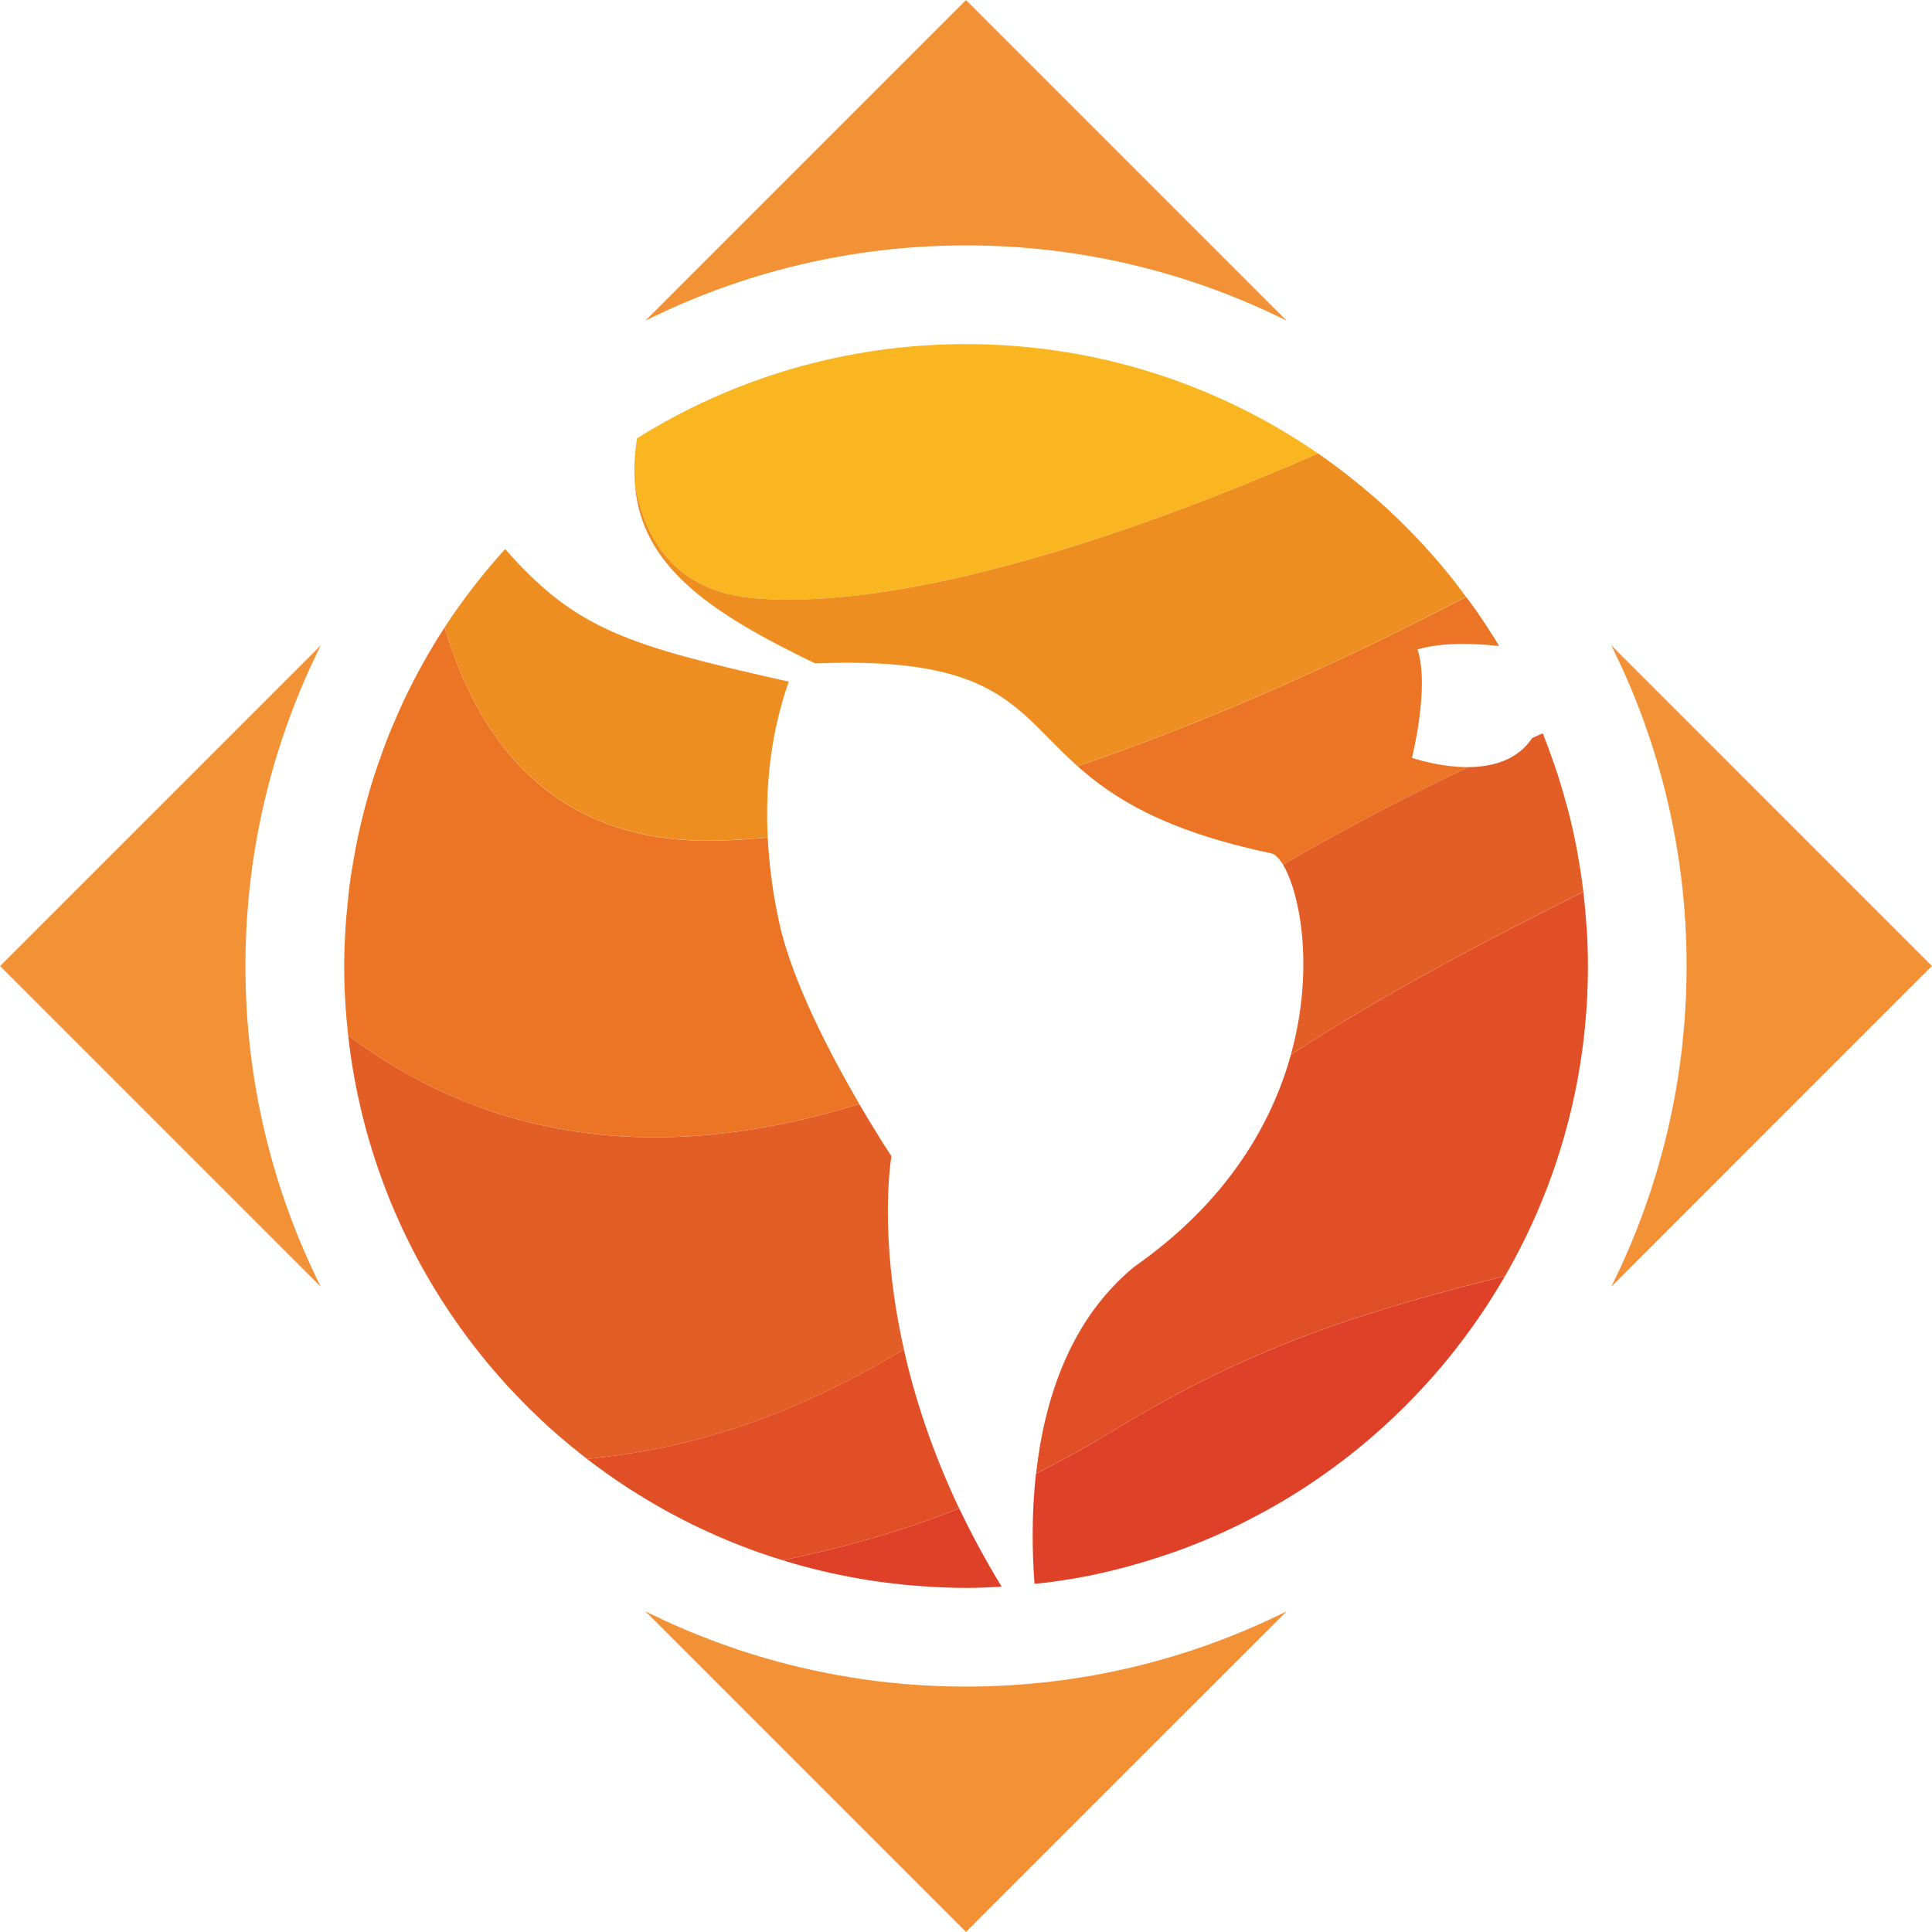 <?xml version="1.0" encoding="UTF-8" standalone="no"?>
<!-- Created with Inkscape (http://www.inkscape.org/) -->

<svg
   version="1.1"
   id="svg1"
   width="189.354"
   height="189.353"
   viewBox="0 0 189.354 189.353"
   xmlns="http://www.w3.org/2000/svg"
   xmlns:svg="http://www.w3.org/2000/svg">
  <defs
     id="defs1">
    <clipPath
       clipPathUnits="userSpaceOnUse"
       id="clipPath2">
      <path
         d="M 0,436.535 H 612.283 V 0 H 0 Z"
         transform="translate(-261.031,-185.098)"
         id="path2" />
    </clipPath>
    <clipPath
       clipPathUnits="userSpaceOnUse"
       id="clipPath4">
      <path
         d="M 0,436.535 H 612.283 V 0 H 0 Z"
         transform="translate(-316.055,-254.078)"
         id="path4" />
    </clipPath>
    <clipPath
       clipPathUnits="userSpaceOnUse"
       id="clipPath6">
      <path
         d="M 0,436.535 H 612.283 V 0 H 0 Z"
         transform="translate(-369.74,-186.505)"
         id="path6" />
    </clipPath>
    <clipPath
       clipPathUnits="userSpaceOnUse"
       id="clipPath8">
      <path
         d="M 0,436.535 H 612.283 V 0 H 0 Z"
         transform="translate(-458.193,-253.934)"
         id="path8" />
    </clipPath>
    <clipPath
       clipPathUnits="userSpaceOnUse"
       id="clipPath10">
      <path
         d="M 0,436.535 H 612.283 V 0 H 0 Z"
         transform="translate(-475.558,-253.889)"
         id="path10" />
    </clipPath>
    <clipPath
       clipPathUnits="userSpaceOnUse"
       id="clipPath12">
      <path
         d="M 0,436.535 H 612.283 V 0 H 0 Z"
         transform="translate(-540.908,-254.08)"
         id="path12" />
    </clipPath>
    <clipPath
       clipPathUnits="userSpaceOnUse"
       id="clipPath14">
      <path
         d="M 0,436.535 H 612.283 V 0 H 0 Z"
         transform="translate(-127.96,-265.452)"
         id="path14" />
    </clipPath>
    <clipPath
       clipPathUnits="userSpaceOnUse"
       id="clipPath16">
      <path
         d="M 0,436.535 H 612.283 V 0 H 0 Z"
         transform="translate(-180.929,-212.483)"
         id="path16" />
    </clipPath>
    <clipPath
       clipPathUnits="userSpaceOnUse"
       id="clipPath18">
      <path
         d="M 0,436.535 H 612.283 V 0 H 0 Z"
         transform="translate(-127.96,-159.515)"
         id="path18" />
    </clipPath>
    <clipPath
       clipPathUnits="userSpaceOnUse"
       id="clipPath20">
      <path
         d="M 0,436.535 H 612.283 V 0 H 0 Z"
         transform="translate(-80.529,-188.906)"
         id="path20" />
    </clipPath>
    <clipPath
       clipPathUnits="userSpaceOnUse"
       id="clipPath22">
      <path
         d="M 0,436.535 H 612.283 V 0 H 0 Z"
         transform="translate(-162.475,-182.523)"
         id="path22" />
    </clipPath>
    <clipPath
       clipPathUnits="userSpaceOnUse"
       id="clipPath24">
      <path
         d="M 0,436.535 H 612.283 V 0 H 0 Z"
         transform="translate(-103.615,-247.942)"
         id="path24" />
    </clipPath>
    <clipPath
       clipPathUnits="userSpaceOnUse"
       id="clipPath26">
      <path
         d="M 0,436.535 H 612.283 V 0 H 0 Z"
         transform="translate(-112.385,-239.521)"
         id="path26" />
    </clipPath>
    <clipPath
       clipPathUnits="userSpaceOnUse"
       id="clipPath28">
      <path
         d="M 0,436.535 H 612.283 V 0 H 0 Z"
         transform="translate(-114.932,-233.385)"
         id="path28" />
    </clipPath>
    <clipPath
       clipPathUnits="userSpaceOnUse"
       id="clipPath30">
      <path
         d="M 0,436.535 H 612.283 V 0 H 0 Z"
         transform="translate(-120.115,-202.341)"
         id="path30" />
    </clipPath>
    <clipPath
       clipPathUnits="userSpaceOnUse"
       id="clipPath32">
      <path
         d="M 0,436.535 H 612.283 V 0 H 0 Z"
         transform="translate(-151.255,-219.935)"
         id="path32" />
    </clipPath>
    <clipPath
       clipPathUnits="userSpaceOnUse"
       id="clipPath34">
      <path
         d="M 0,436.535 H 612.283 V 0 H 0 Z"
         transform="translate(-170.354,-229.587)"
         id="path34" />
    </clipPath>
    <clipPath
       clipPathUnits="userSpaceOnUse"
       id="clipPath36">
      <path
         d="M 0,436.535 H 612.283 V 0 H 0 Z"
         transform="translate(-123.395,-184.306)"
         id="path36" />
    </clipPath>
    <clipPath
       clipPathUnits="userSpaceOnUse"
       id="clipPath38">
      <path
         d="M 0,436.535 H 612.283 V 0 H 0 Z"
         transform="translate(-100.103,-176.247)"
         id="path38" />
    </clipPath>
    <clipPath
       clipPathUnits="userSpaceOnUse"
       id="clipPath40">
      <path
         d="M 0,436.535 H 612.283 V 0 H 0 Z"
         transform="translate(-173.589,-215.192)"
         id="path40" />
    </clipPath>
    <clipPath
       clipPathUnits="userSpaceOnUse"
       id="clipPath42">
      <path
         d="M 0,436.535 H 612.283 V 0 H 0 Z"
         transform="translate(-127.461,-172.612)"
         id="path42" />
    </clipPath>
    <clipPath
       clipPathUnits="userSpaceOnUse"
       id="clipPath44">
      <path
         d="M 0,436.535 H 612.283 V 0 H 0 Z"
         transform="translate(-138.903,-178.39)"
         id="path44" />
    </clipPath>
  </defs>
  <path
     id="path13"
     d="M 0,0 C -8.473,0 -16.475,-1.999 -23.577,-5.537 L 0,18.039 23.577,-5.537 C 16.475,-1.999 8.473,0 0,0"
     style="fill:#f39136;fill-opacity:1;fill-rule:nonzero;stroke:none"
     transform="matrix(1.333,0,0,-1.333,94.678,24.052)"
     clip-path="url(#clipPath14)" />
  <path
     id="path15"
     d="M 0,0 C 0,8.473 -1.999,16.475 -5.537,23.577 L 18.039,0 -5.537,-23.577 C -1.999,-16.475 0,-8.473 0,0"
     style="fill:#f39136;fill-opacity:1;fill-rule:nonzero;stroke:none"
     transform="matrix(1.333,0,0,-1.333,165.302,94.677)"
     clip-path="url(#clipPath16)" />
  <path
     id="path17"
     d="M 0,0 C 8.473,0 16.475,1.999 23.577,5.537 L 0,-18.039 -23.577,5.537 C -16.475,1.999 -8.473,0 0,0"
     style="fill:#f39136;fill-opacity:1;fill-rule:nonzero;stroke:none"
     transform="matrix(1.333,0,0,-1.333,94.678,165.301)"
     clip-path="url(#clipPath18)" />
  <path
     id="path19"
     d="M 0,0 -23.577,23.577 0,47.155 C -3.537,40.052 -5.537,32.051 -5.537,23.577 -5.537,15.104 -3.537,7.102 0,0"
     style="fill:#f39136;fill-opacity:1;fill-rule:nonzero;stroke:none"
     transform="matrix(1.333,0,0,-1.333,31.436,126.113)"
     clip-path="url(#clipPath20)" />
  <path
     id="path21"
     d="M 0,0 C -0.015,-0.016 -0.029,-0.033 -0.043,-0.05 -0.029,-0.033 -0.015,-0.016 0,0"
     style="fill:#de4128;fill-opacity:1;fill-rule:nonzero;stroke:none"
     transform="matrix(1.333,0,0,-1.333,140.698,134.624)"
     clip-path="url(#clipPath22)" />
  <path
     id="path23"
     d="M 0,0 C 0.748,-4.263 3.085,-7.926 8.771,-8.421 21.296,-9.473 40.038,-2.25 50.235,2.216 42.874,7.284 33.959,10.258 24.345,10.258 15.463,10.258 7.179,7.717 0.163,3.333 -0.025,2.136 -0.078,1.027 0,0"
     style="fill:#f9b620;fill-opacity:1;fill-rule:nonzero;stroke:none"
     transform="matrix(1.333,0,0,-1.333,62.217,47.398)"
     clip-path="url(#clipPath24)" />
  <path
     id="path25"
     d="m 0,0 c -5.686,0.495 -8.023,4.158 -8.771,8.421 0.457,-5.99 5.295,-9.378 13.257,-13.218 13.525,0.545 14.661,-3.424 19.285,-7.552 11.496,3.906 22.076,9.04 28.566,12.45 C 52.072,0.46 51.811,0.822 51.535,1.173 51.44,1.294 51.346,1.414 51.252,1.535 49.61,3.579 47.8,5.48 45.838,7.215 c -0.077,0.068 -0.155,0.133 -0.232,0.201 -0.587,0.51 -1.184,1.006 -1.795,1.486 -0.09,0.071 -0.181,0.144 -0.273,0.214 -0.677,0.525 -1.366,1.034 -2.073,1.52 0,0.001 0,0.001 -0.001,0.001 C 31.268,6.17 12.525,-1.052 0,0"
     style="fill:#ef8e20;fill-opacity:1;fill-rule:nonzero;stroke:none"
     transform="matrix(1.333,0,0,-1.333,73.911,58.626)"
     clip-path="url(#clipPath26)" />
  <path
     id="path27"
     d="M 0,0 C -11.915,2.671 -15.666,3.842 -20.852,9.749 -22.478,7.953 -23.973,6.037 -25.3,4 c 2.48,-8.392 8.052,-16.049 20.211,-15.68 1.165,0.036 2.348,0.115 3.541,0.224 C -1.74,-7.634 -1.316,-3.734 0,0"
     style="fill:#ef8e20;fill-opacity:1;fill-rule:nonzero;stroke:none"
     transform="matrix(1.333,0,0,-1.333,77.307,66.808)"
     clip-path="url(#clipPath28)" />
  <path
     id="path29"
     d="m 0,0 c -2.08,3.567 -4.921,8.961 -5.878,13.295 -0.451,2.044 -0.746,4.157 -0.853,6.292 -1.193,-0.109 -2.376,-0.187 -3.541,-0.223 -12.159,-0.37 -17.732,7.287 -20.212,15.679 -0.007,-0.01 -0.014,-0.021 -0.021,-0.031 -1.133,-1.743 -2.148,-3.57 -3.038,-5.465 -0.09,-0.191 -0.17,-0.387 -0.258,-0.579 -0.334,-0.738 -0.654,-1.484 -0.95,-2.242 -0.111,-0.285 -0.213,-0.575 -0.319,-0.863 -0.248,-0.678 -0.483,-1.36 -0.701,-2.051 -0.105,-0.337 -0.205,-0.678 -0.303,-1.018 -0.191,-0.659 -0.364,-1.323 -0.524,-1.994 -0.088,-0.366 -0.176,-0.731 -0.254,-1.1 -0.143,-0.667 -0.263,-1.342 -0.377,-2.021 -0.062,-0.373 -0.13,-0.743 -0.182,-1.12 -0.102,-0.721 -0.176,-1.453 -0.244,-2.186 -0.021,-0.225 -0.048,-0.446 -0.065,-0.671 -0.013,-0.169 -0.027,-0.339 -0.039,-0.51 -0.066,-1.008 -0.112,-2.024 -0.112,-3.05 0,-1.723 0.104,-3.422 0.289,-5.096 C -28.719,-1.604 -16.51,-5.124 0,0"
     style="fill:#eb7525;fill-opacity:1;fill-rule:nonzero;stroke:none"
     transform="matrix(1.333,0,0,-1.333,84.217,108.2)"
     clip-path="url(#clipPath30)" />
  <path
     id="path31"
     d="M 0,0 C 4.033,2.34 8.545,4.765 13.629,7.171 11.456,7.16 9.488,7.853 9.488,7.853 c 0,0 1.315,5.193 0.409,7.972 1.759,0.514 4.009,0.466 5.996,0.248 -0.034,0.057 -0.065,0.116 -0.099,0.173 -0.073,0.121 -0.145,0.246 -0.22,0.366 -0.013,0.021 -0.027,0.041 -0.039,0.061 -0.408,0.655 -0.833,1.297 -1.272,1.929 -0.108,0.156 -0.219,0.309 -0.329,0.463 -0.151,0.211 -0.311,0.413 -0.466,0.623 C 6.976,16.279 -3.603,11.144 -15.099,7.238 -12.463,4.886 -8.7,2.481 -0.854,0.831 -0.586,0.774 -0.29,0.48 0,0"
     style="fill:#eb7525;fill-opacity:1;fill-rule:nonzero;stroke:none"
     transform="matrix(1.333,0,0,-1.333,125.738,84.742)"
     clip-path="url(#clipPath32)" />
  <path
     id="path33"
     d="m 0,0 c -0.262,-0.113 -0.514,-0.228 -0.772,-0.342 -1.093,-1.649 -2.954,-2.131 -4.697,-2.141 -5.084,-2.405 -9.596,-4.829 -13.629,-7.169 1.236,-2.047 2.34,-7.619 0.582,-13.97 6.725,4.385 14.183,8.317 21.502,11.971 -0.025,0.208 -0.049,0.417 -0.078,0.625 -0.007,0.054 -0.012,0.107 -0.019,0.16 -0.073,0.528 -0.16,1.053 -0.248,1.574 C 2.6,-9.059 2.563,-8.825 2.52,-8.593 2.5,-8.484 2.484,-8.376 2.462,-8.268 2.318,-7.533 2.155,-6.806 1.977,-6.085 1.868,-5.646 1.743,-5.214 1.622,-4.782 1.524,-4.433 1.427,-4.084 1.321,-3.739 1.179,-3.277 1.031,-2.818 0.875,-2.363 0.772,-2.061 0.663,-1.762 0.555,-1.464 0.385,-0.996 0.214,-0.528 0.028,-0.067 0.02,-0.044 0.009,-0.022 0,0"
     style="fill:#e35e26;fill-opacity:1;fill-rule:nonzero;stroke:none"
     transform="matrix(1.333,0,0,-1.333,151.202,71.872)"
     clip-path="url(#clipPath34)" />
  <path
     id="path35"
     d="m 0,0 c -1.918,8.542 -0.916,14.197 -0.916,14.197 0,0 -1.026,1.546 -2.365,3.839 -16.51,-5.124 -28.718,-1.604 -37.58,5.046 v -0.001 c 0.469,-4.23 1.518,-8.284 3.06,-12.085 0.025,-0.061 0.048,-0.125 0.074,-0.186 0.222,-0.543 0.46,-1.077 0.703,-1.608 0.053,-0.116 0.103,-0.234 0.158,-0.35 0.232,-0.497 0.476,-0.988 0.724,-1.474 0.075,-0.144 0.148,-0.29 0.222,-0.434 0.245,-0.465 0.499,-0.923 0.757,-1.377 0.092,-0.159 0.183,-0.32 0.276,-0.479 0.257,-0.437 0.521,-0.872 0.793,-1.3 0.105,-0.167 0.212,-0.333 0.32,-0.499 0.27,-0.417 0.548,-0.827 0.831,-1.235 0.119,-0.17 0.24,-0.34 0.361,-0.508 0.286,-0.397 0.575,-0.79 0.872,-1.177 0.129,-0.17 0.263,-0.336 0.394,-0.504 0.301,-0.379 0.604,-0.756 0.915,-1.126 0.138,-0.164 0.281,-0.324 0.422,-0.487 0.316,-0.366 0.636,-0.73 0.964,-1.086 0.141,-0.152 0.287,-0.3 0.43,-0.45 0.338,-0.357 0.677,-0.714 1.027,-1.059 0.132,-0.13 0.268,-0.254 0.401,-0.382 0.371,-0.358 0.743,-0.715 1.126,-1.062 0.066,-0.059 0.137,-0.115 0.202,-0.175 0.82,-0.729 1.667,-1.426 2.537,-2.097 C -16.303,-7.357 -8.986,-5.405 0,0"
     style="fill:#e35e26;fill-opacity:1;fill-rule:nonzero;stroke:none"
     transform="matrix(1.333,0,0,-1.333,88.591,132.247)"
     clip-path="url(#clipPath36)" />
  <path
     id="path37"
     d="M 0,0 C 0.009,-0.007 0.019,-0.014 0.027,-0.022 0.45,-0.346 0.881,-0.662 1.316,-0.973 1.389,-1.025 1.461,-1.078 1.534,-1.13 1.542,-1.136 1.55,-1.142 1.558,-1.147 1.977,-1.443 2.403,-1.73 2.832,-2.012 c 0.096,-0.063 0.192,-0.127 0.289,-0.189 0.429,-0.276 0.86,-0.545 1.298,-0.807 0.099,-0.06 0.2,-0.118 0.301,-0.177 0.442,-0.26 0.889,-0.517 1.341,-0.762 0.088,-0.048 0.177,-0.094 0.265,-0.141 0.471,-0.252 0.945,-0.499 1.426,-0.736 0.03,-0.015 0.062,-0.028 0.092,-0.044 0.411,-0.2 0.828,-0.391 1.245,-0.579 0.162,-0.073 0.323,-0.149 0.487,-0.22 0.402,-0.177 0.81,-0.344 1.218,-0.509 0.228,-0.091 0.457,-0.183 0.688,-0.27 0.382,-0.148 0.767,-0.292 1.156,-0.429 0.268,-0.094 0.539,-0.184 0.81,-0.273 0.22,-0.074 0.442,-0.145 0.664,-0.216 0.09,-0.029 0.181,-0.058 0.272,-0.086 4.21,0.89 8.424,2 12.974,3.816 C 25.34,0.621 24.074,4.578 23.292,8.059 14.306,2.655 6.989,0.703 0,0"
     style="fill:#e14f26;fill-opacity:1;fill-rule:nonzero;stroke:none"
     transform="matrix(1.333,0,0,-1.333,57.535,142.992)"
     clip-path="url(#clipPath38)" />
  <path
     id="path39"
     d="m 0,0 c -0.005,0.081 -0.013,0.161 -0.018,0.243 -0.055,0.809 -0.127,1.614 -0.221,2.412 -0.003,0.029 -0.007,0.058 -0.01,0.087 -7.319,-3.652 -14.777,-7.586 -21.501,-11.969 -1.434,-5.182 -4.769,-10.877 -11.507,-15.587 -4.761,-3.901 -6.629,-9.816 -7.23,-15.214 1.86,0.937 3.785,1.998 5.802,3.225 10.496,6.432 19.016,8.868 28.686,11.311 -1.475,-2.559 -3.19,-4.96 -5.114,-7.177 6.971,8.025 11.202,18.495 11.202,29.961 0,0.885 -0.032,1.765 -0.085,2.639 C 0.002,-0.047 0.001,-0.023 0,0"
     style="fill:#e14f26;fill-opacity:1;fill-rule:nonzero;stroke:none"
     transform="matrix(1.333,0,0,-1.333,155.515,91.065)"
     clip-path="url(#clipPath40)" />
  <path
     id="path41"
     d="m 0,0 c -4.551,-1.816 -8.765,-2.925 -12.974,-3.815 0.066,-0.021 0.133,-0.042 0.199,-0.062 0.888,-0.27 1.79,-0.51 2.702,-0.726 0.209,-0.05 0.42,-0.099 0.63,-0.146 0.908,-0.201 1.824,-0.375 2.75,-0.523 0.04,-0.006 0.079,-0.014 0.118,-0.02 0.149,-0.022 0.298,-0.044 0.447,-0.065 0.909,-0.132 1.828,-0.235 2.755,-0.314 0.252,-0.021 0.503,-0.04 0.757,-0.057 1.031,-0.07 2.066,-0.118 3.114,-0.118 0.883,0 1.754,0.041 2.622,0.09 C 1.923,-3.792 0.886,-1.867 0,0"
     style="fill:#de4128;fill-opacity:1;fill-rule:nonzero;stroke:none"
     transform="matrix(1.333,0,0,-1.333,94.013,147.838)"
     clip-path="url(#clipPath42)" />
  <path
     id="path43"
     d="m 0,0 c -2.016,-1.227 -3.942,-2.288 -5.802,-3.226 -0.334,-3.005 -0.278,-5.85 -0.106,-8.097 0.237,0.026 0.478,0.044 0.716,0.073 0.257,0.033 0.516,0.062 0.773,0.098 0.922,0.132 1.837,0.283 2.739,0.469 0.026,0.006 0.051,0.013 0.077,0.018 0.881,0.183 1.749,0.398 2.61,0.63 0.232,0.064 0.46,0.13 0.689,0.196 0.705,0.203 1.402,0.421 2.093,0.656 0.19,0.066 0.382,0.126 0.57,0.193 1.754,0.624 3.459,1.351 5.106,2.176 0.153,0.077 0.305,0.157 0.458,0.234 0.732,0.377 1.454,0.771 2.161,1.185 0.088,0.052 0.177,0.101 0.265,0.153 1.635,0.972 3.204,2.042 4.699,3.203 0.072,0.056 0.143,0.112 0.213,0.167 2.272,1.785 4.372,3.779 6.268,5.955 0.015,0.018 0.029,0.034 0.043,0.05 1.925,2.217 3.64,4.619 5.115,7.178 C 19.016,8.868 10.497,6.432 0,0"
     style="fill:#de4128;fill-opacity:1;fill-rule:nonzero;stroke:none"
     transform="matrix(1.333,0,0,-1.333,109.268,140.135)"
     clip-path="url(#clipPath44)" />
</svg>
